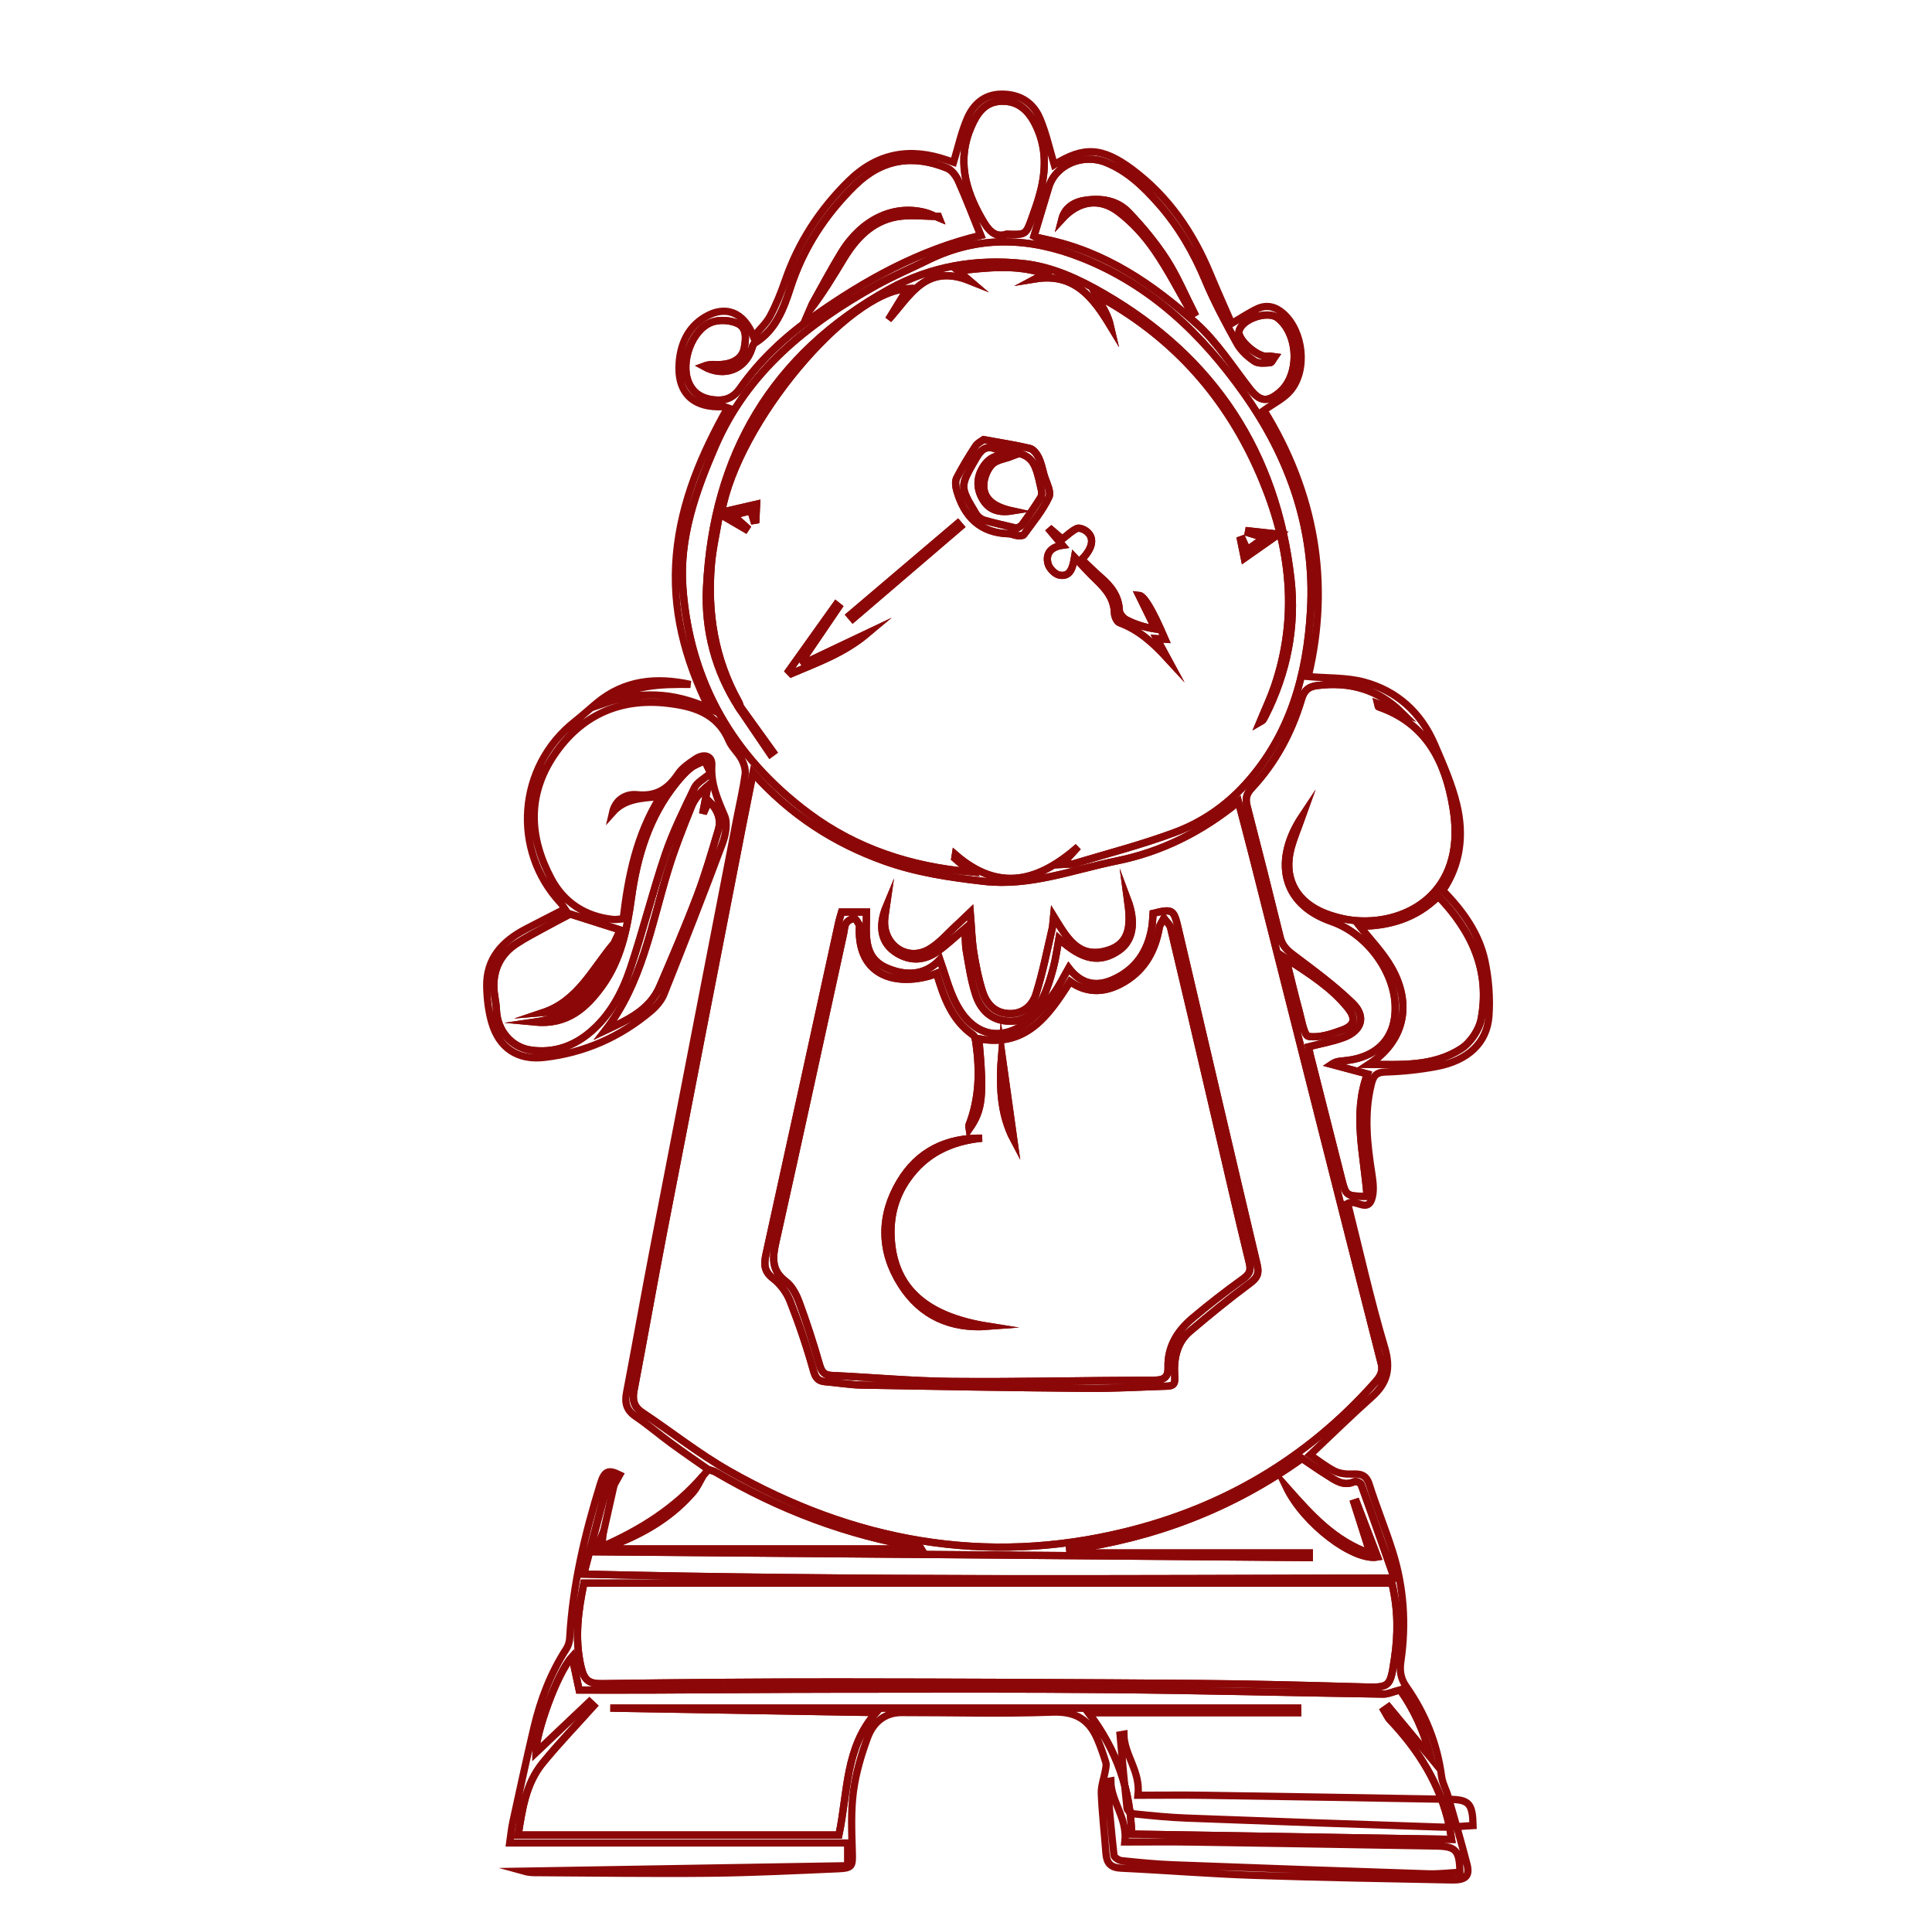 <svg xmlns="http://www.w3.org/2000/svg" xmlns:xlink="http://www.w3.org/1999/xlink" id="Laag_1" x="0px" y="0px" viewBox="0 0 800 796" style="enable-background:new 0 0 800 796;" xml:space="preserve"><style type="text/css">	.st0{display:none;}	.st1{display:inline;}	.st2{fill:none;stroke:#FFFFFF;stroke-miterlimit:10;}	.st3{fill:#FFFFFF;}	.st4{fill:none;stroke:#8C0808;stroke-width:3;stroke-miterlimit:10;}</style><g id="Roos" class="st0">	<g id="_x30_toV54.tif" class="st1">		<g>			<path class="st2" d="M372.75,339.71c22.41,4.79,45.42,16.87,65.53,6.43c22.06-11.45,43.15-12.03,64.86-7.02    c22.95,5.3,35.43-3.38,45.71-18.24c3.03-4.38,4.07-9.74,6.81-14.31c3.52-5.86,8.24-11.18,11.67-17.07    c3.14-5.37,9.32-13.05,7.17-16.52c-17.26-27.85-19.32-62.68-53.11-83.21c-10.52-6.39-15.08-20.56-25.89-25.95    c-13.73-6.85-30.97-8.65-46.88-11.98c-3.21-0.67-8.88,0.53-10.61,2.6c-8.44,10.1-19.48,8.33-31.2,6.87    c-9.83-1.22-19.87-1.43-29.83-1.68c-21.34-0.52-23.14,0.84-22.02,18.83c0.61,9.75-1.51,17.18-12.05,23.02    c-32.72,18.15-36.76,38.87-13.06,65.64c9.71,10.97,20.55,21.21,31.2,31.54c7.87,7.63,8.47,15.02,0.85,22.96    c-5.17,5.39-10.06,10.98-15.96,17.45c-4.62-4.74-7.41-9.12-11.68-11.71c-17.37-10.56-34.68-21.34-53.05-30.5    c-10.46-5.22-20.59-1.11-22.71,9.39c-3.74,18.54-9.52,37.67-7.52,55.99c4.73,43.36,36.73,71.87,78.04,93.96    c7.22,3.86,15.6,8.79,18.88,15c15.95,30.26,27.1,62.35,20.67,95.54c-5.18,26.72-16.72,52.53-25.43,78.74    c-1.66-0.04-3.32-0.07-4.98-0.11c4.8,2.96,9.6,5.91,15.83,9.75c5.88-9.68,12.75-18.02,16.23-27.3    c8.57-22.79,25.47-38.62,47.55-52.96c38.87-25.24,49.78-60.36,38.87-100.67c-5.25-19.42-14.16-23.53-34.21-13.81    c-15.2,7.37-28.72,17.32-42.95,26.11C343.45,431.27,338.93,367.52,372.75,339.71z"></path>			<path d="M372.75,339.71c-33.82,27.81-29.3,91.55,6.73,146.79c14.24-8.79,27.75-18.74,42.95-26.11    c20.05-9.73,28.96-5.62,34.21,13.81c10.91,40.31,0,75.43-38.87,100.67c-22.09,14.34-38.99,30.17-47.55,52.96    c-3.49,9.28-10.35,17.62-16.23,27.3c-6.23-3.84-11.03-6.79-15.83-9.75c1.66,0.04,3.32,0.07,4.98,0.11    c8.72-26.21,20.26-52.02,25.43-78.74c6.43-33.19-4.71-65.28-20.67-95.54c-3.28-6.21-11.66-11.14-18.88-15    c-41.3-22.1-73.3-50.6-78.04-93.96c-2-18.32,3.78-37.45,7.52-55.99c2.12-10.5,12.24-14.61,22.71-9.39    c18.37,9.16,35.68,19.94,53.05,30.5c4.26,2.59,7.06,6.97,11.68,11.71c5.9-6.47,10.79-12.06,15.96-17.45    c7.62-7.94,7.02-15.33-0.85-22.96c-10.65-10.33-21.49-20.57-31.2-31.54c-23.7-26.76-19.66-47.49,13.06-65.64    c10.53-5.84,12.65-13.27,12.05-23.02c-1.12-17.99,0.68-19.35,22.02-18.83c9.96,0.24,19.99,0.45,29.83,1.68    c11.72,1.46,22.75,3.22,31.2-6.87c1.73-2.07,7.4-3.27,10.61-2.6c15.91,3.33,33.15,5.13,46.88,11.98    c10.81,5.39,15.37,19.56,25.89,25.95c33.79,20.53,35.85,55.37,53.11,83.21c2.15,3.46-4.04,11.14-7.17,16.52    c-3.44,5.89-8.16,11.21-11.67,17.07c-2.74,4.56-3.78,9.93-6.81,14.31c-10.28,14.86-22.76,23.54-45.71,18.24    c-21.71-5.01-42.8-4.43-64.86,7.02C418.16,356.58,395.16,344.5,372.75,339.71z M326.79,380.99c2.25-0.4,4.5-0.8,6.75-1.2    c0.51-12.22,5.44-25.98,0.57-36.34c-8.95-19.03-28.73-30.57-51.56-37.75c-8.96-2.82-13.22-0.88-16.27,6.38    c-7.95,18.92-9.28,38.18-3.65,57.56c10.12,34.81,31.69,61.93,73.67,78.49c-3.44-18.83-4.9-34.85-19.87-47.93    c-17.37-15.18-26.48-34.39-29.05-56.49C300.52,356.13,313.65,368.56,326.79,380.99z M427.41,497.98    c1.82,1.08,3.64,2.17,5.45,3.25c-8.32,12.71-14.97,26.65-25.43,37.8c-10.43,11.11-15.44,22.41-14.83,36.21    c1.57,1.22,3.14,2.45,4.7,3.67c12.66-11.63,27.3-22.06,37.51-35.18c16.28-20.92,21.76-44.71,11.11-69.47    c-1.5-3.48-8.02-8.31-11.1-7.74c-31.95,5.82-54.1,34.26-38.8,61.04 M435.09,337.68c-10.12-43.7-36.06-72.04-79.6-88.02    c-2.53-0.93-5.01-2.11-7.19-3.54c-8.93-5.83-12.18-11.91-2.36-19.85c3.47-2.81,4.8-7.56,7.1-11.43    c-20.36,7.7-26.67,17.1-21.03,29.7c3.48,7.77,9.19,15.3,15.79,21.45c21.08,19.62,42.66,38.74,45.16,66.85    C408.11,334.58,421.13,336.07,435.09,337.68z M422.04,274.88c2.28-0.7,4.56-1.4,6.84-2.1c-2.67-7.88-3.56-16.7-8.37-23.46    c-10.96-15.41-24.56-29.43-35.57-44.81c-3.87-5.41-7.11-15.89-3.89-19.18c4.61-4.72,15.3-5.42,23.61-6.95    c4.36-0.81,9.18,0.25,13.79,0.46c0.04-1.54,0.08-3.09,0.12-4.63c-15.49-0.97-30.97-1.94-47.59-2.99    c-2.1,21.01-4.33,39.94-5.58,58.92c-0.23,3.54,2.34,8.47,5.55,10.72C387.64,252.56,404.95,263.61,422.04,274.88z M433.25,284.39    c1.65,7.05,3.53,12.08,3.89,17.18c0.97,13.82,8.83,19.48,25.13,19.92c15.92,0.43,31.73,3.58,47.61,5.38    c17.4,1.97,31.84-11.05,29.69-29.27c-11.22,3.46-21.81,6.73-35.58,10.98C485.82,297.55,464,284.58,433.25,284.39z M401.5,205.55    c13.79,17.85,26.45,34.24,39.17,50.71c21.15-13.96,15.49-40.87-5.3-75.67C424.39,188.69,413.6,196.64,401.5,205.55z     M536.85,224.49c-20.69,1.34-38.89,1.98-56.87,4.04c-4.93,0.57-11.03,4.57-13.36,8.44c-4.15,6.88-5.84,14.86-9.52,25.04    c28.78-4.64,54.47-8.79,81.11-13.08C537.72,240.15,537.31,232.75,536.85,224.49z M462.31,273.71    c28.78,21.75,59.51,21.94,91.4,9.56c4.07-1.58,9.55-7.44,8.7-9.83c-1.35-3.78-7.15-8.51-11.65-9    C520.81,261.15,491.42,263.7,462.31,273.71z M473.05,173.12c-5,4.34-14.57,8.9-14.5,13.36c0.15,9.87,4.32,19.98,8.87,29.27    c0.88,1.79,10.95,0.26,15.05,0.26C479.14,200.86,476.38,188.3,473.05,173.12z M490.65,183.76c-3.95,19.97,6.15,29.6,30.77,28.68    C516.9,197.83,506.13,189.35,490.65,183.76z"></path>			<path class="st2" d="M266.27,312.08c3.05-7.26,7.31-9.2,16.27-6.38c22.83,7.18,42.61,18.72,51.56,37.75    c4.87,10.35-0.06,24.11-0.57,36.34c-2.25,0.4-4.5,0.8-6.75,1.2c-13.14-12.43-26.28-24.86-39.41-37.29    c2.56,22.1,11.68,41.31,29.05,56.49c14.96,13.08,16.43,29.1,19.87,47.93"></path>			<path class="st2" d="M435.09,337.68c-13.96-1.61-26.98-3.1-42.14-4.84c-2.5-28.11-24.08-47.23-45.16-66.85    c-6.6-6.14-12.31-13.68-15.79-21.45c-5.64-12.6,0.67-22,21.03-29.7c-2.3,3.87-3.63,8.62-7.1,11.43    c-9.81,7.95-6.56,14.02,2.36,19.85c2.18,1.43,4.66,2.61,7.19,3.54"></path>			<path class="st2" d="M433.25,284.39c30.76,0.19,52.57,13.15,70.74,24.2c13.77-4.25,24.36-7.52,35.58-10.98    c2.15,18.22-12.29,31.24-29.69,29.27c-15.88-1.8-31.69-4.95-47.61-5.38"></path>			<path class="st2" d="M536.85,224.49c0.46,8.26,0.87,15.66,1.36,24.44c-26.64,4.3-52.33,8.44-81.11,13.08    c3.68-10.17,5.37-18.15,9.52-25.04c2.33-3.87,8.43-7.88,13.36-8.44"></path>			<path class="st2" d="M462.31,273.71c29.11-10.01,58.5-12.57,88.46-9.26c4.49,0.49,10.3,5.22,11.65,9    c0.85,2.38-4.63,8.25-8.7,9.83"></path>			<path class="st2" d="M482.46,216c-4.1,0-14.17,1.53-15.05-0.26c-4.55-9.29-8.72-19.4-8.87-29.27c-0.07-4.45,9.5-9.01,14.5-13.36"></path>			<path class="st2" d="M490.65,183.76c15.48,5.59,26.25,14.07,30.77,28.68"></path>		</g>	</g></g><g id="Klok" class="st0">	<g id="aJsYBv.tif" class="st1">		<g id="elIIzm.tif">			<g>				<path class="st3" d="M553.75,667.59c-0.45-1.12-0.93-2.39-1.35-3.73c-3.07,2.66-6.05,5.44-8.98,8.28h3.17     c2.54-1.16,5.09-2.28,7.68-3.35C554.1,668.4,553.92,668,553.75,667.59z"></path>				<path d="M579.88,351.91c11.77-2.29,19.1-9.15,22.6-19.87c4.01-12.27,1.47-23.83-4.99-34.55c-6.44-10.69-15.93-12.84-26.52-6.19     c-3.31,2.08-6.28,4.7-10.13,7.62c-4.83-11.29-9.51-21.76-13.8-32.39c-10.12-25.11-24.62-47.15-45.76-63.83     c-7.53-5.94-16.83-10.34-26-13.15c-9.82-3.01-19.13,1.21-25.54,7.4c-3.68-10.86-5.82-22.46-11.27-32.12     c-10.35-18.33-33.69-17.41-43.17,1.42c-4.48,8.88-6.38,19.1-9.56,29.07c-0.2-0.06-1.86-0.51-3.47-1.1     c-23.59-8.57-44.4-4.68-62.53,13.54c-17.88,17.97-31.21,38.69-39.5,62.85c-2.64,7.7-5.61,15.38-9.34,22.58     c-2.46,4.75-6.55,8.62-10.44,13.56c-5.59-14.77-15.23-19.31-27.42-14.25c-13.44,5.59-22.22,24.21-19.18,40.67     c2.34,12.61,11.48,18.47,28.82,18.49c0.21,0,0.42,0.25,1.13,0.69c-16.14,29.1-28.93,59.43-31.99,93.29     c-2.51,27.81,2.34,54.02,12.52,79.91c1.32,2.08,2.61,4.18,3.82,6.32c3.37,5.96,6.65,12.67,8.38,19.6     c2.58,2.36,4.64,5.93,6.59,9.6c7.42,9.27,14.48,18.82,21.12,28.62c20.13,22.04,43.97,38.95,71.89,48.59     c35.12,12.13,70.7,24.23,108.53,11.08c1.15-0.4,2.51-0.15,3.76-0.31c38.52-4.78,74.88-15.74,107.11-38.55     c1.09-0.77,2.17-1.57,3.28-2.4c1.39-1.1,2.8-2.17,4.24-3.2c0.65-0.49,1.3-0.98,2-1.51c0.01,0.04,0.02,0.07,0.03,0.11     c1.54-1.03,3.1-1.98,4.68-2.84c0.3-1.99,1.26-3.8,3.05-5.75c15.2-16.59,25.5-36.14,31.83-57.76c0.63-2.14,1.47-3.79,2.55-5.04     c0.94-3.07,1.81-6.16,2.62-9.27c-0.34-0.05-0.68-0.09-1.02-0.14C622.99,463.08,612.56,406.01,579.88,351.91z M482.25,196.47     c11.8,6.8,22.64,16.06,32.25,25.89c13.22,13.51,21.87,30.36,29.22,47.97c5.77,13.82,12.68,27.19,19.79,40.37     c2.45,4.53,6.59,8.47,10.75,11.6c4.57,3.44,9.74,3.55,14.21-2.17c-1.26-0.87-2.15-1.98-3.14-2.08c-3.17-0.31-7.39,1.02-9.37-0.6     c-4.21-3.43-7.28-8.32-10.77-12.65c-0.25-0.31-0.27-1.25-0.04-1.43c4.46-3.56,8.56-8.16,13.64-10.16     c3.1-1.22,8.75,0.38,11.48,2.79c10.74,9.46,12.56,29.95,4.09,41.61c-2.15,2.96-5.39,5.3-8.52,7.28     c-5.21,3.31-8.96,2.48-13.01-3.28c-8.17-11.63-17.56-22.37-26.43-33.5c-2.96-3.71-5.84-7.47-8.76-11.21     c-0.49,0-0.99-0.01-1.48-0.01c-21.93-20.37-45.89-37.46-74.4-47.04c-8.32-2.79-16.86-4.92-25.34-7.36     c3.38-11.13,6.17-22.49,10.28-33.34C451.88,195.51,468.75,188.7,482.25,196.47z M396.99,172.96     c3.67-8.46,8.47-15.94,18.92-16.26c10.76-0.33,17.08,6.07,21.49,15.17c6.69,13.8,6.55,28.1,2.85,42.57     c-1.51,5.91-3.92,11.58-5.43,17.49c-2.01,7.85-5.73,12.4-14.62,8.98c-9.09,3.31-12.92-3.07-16.69-9.74     C393.08,212.7,388.03,193.6,396.99,172.96z M219.89,336.64c-5.99-12.82,1.72-34,14.48-39.58c5.65-2.47,12.27-3.58,16.1,1.51     c2.94,3.9,4.08,10.28,3.73,15.4c-0.5,7.26-8.84,11.28-18.52,10.47c-2.31-0.19-4.65-0.03-6.97,0.72c10.68,8,26.19,2.8,30.21-9.13     c0.68-2.02,1.43-4.62,2.98-5.63c10.67-6.96,16.03-17.75,19.64-29.23c6.76-21.49,16.3-41.32,30.88-58.38     c5.26-6.16,11.14-11.86,17.23-17.19c16.85-14.75,35.52-13.23,54.6-5.37c1.63,0.67,3.34,2.39,3.98,4.04     c4.87,12.46,9.48,25.01,14.73,39.03h-14.99c-1.14,1.34-2.02,3.43-3.44,3.92c-31.7,10.96-60.47,27.45-87.51,47.29     c-0.59,0.43-1.3,0.68-3.49-0.05c11.51-17.32,21.71-35.76,34.9-51.65c13.24-15.96,35.75-18.31,51.47-7.7     c0.55,0.37,1.43,0.23,2.16,0.33c-9.73-9.97-26.96-13.13-41.31-5.4c-8.39,4.52-15.46,11.91-22.39,18.77     c-3.49,3.45-5.58,8.48-7.9,13.01c-11.57,22.51-24.14,44.1-44.26,60.27c-5.79,4.66-10.13,11.36-14.58,17.54     C243.7,350.63,225.7,349.07,219.89,336.64z M568.6,592.47c-20.41,22.25-47.07,33.89-75.07,42.45     c-12.42,3.8-25.28,6.14-37.93,9.14c-0.05-0.64-0.1-1.28-0.15-1.93c3.71-4.71,6.44-10.36,9.83-15.38     c-9.15,12.09-21.22,19.74-35.65,24.17c-17.81,5.46-30.01-6.49-43.78-13.74l-1.43,1.35c1.79,1.31,3.55,2.65,5.36,3.92     c2,1.4,4.03,2.74,5.53,5.93c-7.97-1.31-15.98-2.38-23.89-3.98C292,628.36,231.24,565.16,217.64,484.12     c-6.4-38.14,3.76-73.24,18.78-107.9c20.67-47.68,57.9-77.73,100.92-102.12c10.32-5.85,21.28-10.5,31.85-15.9     c33.02-16.9,66.13-14.61,99.4-0.83c39.32,16.28,69.28,44.34,94.35,78.17c31.74,42.83,49.84,90.63,47.01,144.99     C607.79,522.1,597.42,561.04,568.6,592.47z"></path>				<path class="st3" d="M536.17,296.9c-21.93-20.37-45.89-37.46-74.4-47.04c-8.32-2.79-16.86-4.92-25.34-7.36     c3.38-11.13,6.17-22.49,10.28-33.34c5.17-13.66,22.05-20.47,35.55-12.69c11.8,6.8,22.64,16.06,32.25,25.89     c13.22,13.51,21.87,30.36,29.22,47.97c5.77,13.82,12.68,27.19,19.79,40.37c2.45,4.53,6.59,8.47,10.75,11.6     c4.57,3.44,9.74,3.55,14.2-2.17c-1.26-0.87-2.15-1.98-3.14-2.08c-3.17-0.31-7.39,1.02-9.37-0.6     c-4.21-3.43-7.28-8.32-10.77-12.65c-0.25-0.31-0.27-1.25-0.04-1.43c4.46-3.56,8.56-8.16,13.64-10.16     c3.1-1.22,8.75,0.38,11.48,2.79c10.74,9.46,12.56,29.95,4.09,41.61c-2.15,2.96-5.39,5.3-8.52,7.28     c-5.21,3.31-8.96,2.48-13.01-3.28c-8.17-11.63-17.56-22.37-26.43-33.5c-2.96-3.71-5.84-7.47-8.76-11.21     c-6.69-14.51-12.45-29.58-20.39-43.35c-5.62-9.75-13.64-18.31-21.61-26.35c-7.59-7.66-17.65-9.42-28.17-7.35     c-9.78,1.93-16.4,9.8-16.64,19.64c5.84-14.7,14.74-20.5,28.61-16.47c6.69,1.94,13.53,6.04,18.48,11.03     C515.54,251.8,526.52,273.99,536.17,296.9z"></path>				<path class="st3" d="M382.05,235.45c-9.73-9.97-26.96-13.13-41.31-5.4c-8.39,4.52-15.46,11.91-22.39,18.77     c-3.49,3.45-5.58,8.48-7.9,13.01c-11.57,22.51-24.14,44.1-44.26,60.27c-5.79,4.66-10.13,11.36-14.58,17.54     c-7.91,10.98-25.91,9.42-31.72-3c-5.99-12.82,1.72-34,14.48-39.58c5.65-2.47,12.27-3.58,16.1,1.51     c2.94,3.9,4.08,10.28,3.73,15.4c-0.5,7.26-8.84,11.28-18.52,10.47c-2.31-0.19-4.65-0.03-6.97,0.72c10.68,8,26.19,2.8,30.21-9.13     c0.68-2.02,1.43-4.62,2.98-5.63c10.67-6.96,16.03-17.75,19.64-29.23c6.76-21.49,16.3-41.32,30.88-58.38     c5.26-6.16,11.14-11.86,17.23-17.19c16.85-14.75,35.52-13.23,54.6-5.37c1.63,0.67,3.34,2.39,3.98,4.04     c4.87,12.46,9.48,25.01,14.73,39.03c-4.39,0-9.69,0-14.99,0C385.99,240.7,384.02,238.08,382.05,235.45z"></path>				<path class="st3" d="M420.2,240.91c-9.09,3.31-12.92-3.07-16.69-9.74c-10.42-18.47-15.47-37.56-6.51-58.2     c3.67-8.46,8.47-15.94,18.92-16.26c10.76-0.33,17.08,6.07,21.49,15.17c6.69,13.8,6.55,28.1,2.85,42.57     c-1.51,5.91-3.92,11.58-5.43,17.49C432.81,239.78,429.09,244.33,420.2,240.91z"></path>				<path class="st3" d="M382.05,235.45c1.97,2.62,3.95,5.25,5.92,7.87c-1.14,1.34-2.02,3.43-3.44,3.92     c-31.7,10.96-60.47,27.45-87.51,47.29c-0.59,0.43-1.3,0.68-3.49-0.05c11.51-17.32,21.71-35.76,34.9-51.65     c13.24-15.96,35.75-18.31,51.47-7.7C380.43,235.5,381.32,235.36,382.05,235.45z"></path>				<path d="M536.17,296.9c-9.65-22.9-20.62-45.1-38.24-62.85c-4.95-4.99-11.79-9.08-18.48-11.03     c-13.87-4.03-22.78,1.76-28.61,16.47c0.24-9.84,6.86-17.71,16.64-19.64c10.52-2.07,20.58-0.31,28.17,7.35     c7.97,8.04,15.99,16.6,21.61,26.35c7.94,13.77,13.7,28.84,20.39,43.35C537.16,296.9,536.66,296.9,536.17,296.9z"></path>				<path d="M445.71,428.12c2.98,2.71,5.97,5.42,7.72,7.01c4.5-2.39,8.1-5.21,12.09-6.01c1.77-0.35,6.07,3.29,6.18,5.28     c0.24,4.52-1.41,9.15-2.29,13.73c-1.01,0.19-2.02,0.37-3.04,0.56c5.54,5.41,11.36,10.55,16.49,16.34     c2.68,3.03,5.39,7.04,5.84,10.88c0.89,7.57,3.79,12.12,11.32,13.83c3.81,0.87,7.35,2.93,11.33,4.59     c-1.27-11.98-7.81-21.79-14.86-22.92c7.34-1.13,7.37-1.15,10.91,5.55c3.57,6.75,7.08,13.54,10.59,20.33     c0.33,0.64,0.47,1.39,0.93,2.77c-2.11-0.33-3.82-0.61-5.2-0.82c2.21,4.43,4.38,8.78,6.54,13.12     c-8.57-9.95-17.63-18.34-29.8-22.97c-1.45-0.55-3.14-2.88-3.17-4.42c-0.22-11.98-7.68-19.42-15.46-26.83     c-3.09-2.95-5.76-6.34-9.3-10.29c-2.1,6.5-3.8,12.95-10.99,10.93c-2.79-0.78-5.98-4.81-6.61-7.87     c-1.33-6.38,2.31-10.47,9.45-11.25c-3.64-4.07-6.62-7.41-9.61-10.75C445.08,428.63,445.4,428.37,445.71,428.12z"></path>				<path d="M426.99,433.92c-9.25-2.25-17.9-4.02-26.29-6.63c-2.27-0.71-3.91-3.88-5.55-6.13c-0.85-1.16-1.01-2.82-1.59-4.21     c-2.43-5.81-8.02-12.5-6.7-17.21c2.53-9.03,8.8-17.04,13.95-25.19c0.84-1.33,4.02-1.89,5.96-1.61     c8.95,1.29,17.91,2.71,26.7,4.78c2.25,0.53,4.48,3.27,5.71,5.56c1.54,2.84,2.1,6.25,2.98,9.45c1.47,5.34,5.43,11.82,3.75,15.84     c-3.63,8.71-10.1,16.23-15.61,24.09C429.65,433.59,427.75,433.65,426.99,433.92z M406.95,377.45c-0.92,0.6-3.09,1.3-4.16,2.81     c-8.15,11.55-15.79,23.37-3.91,37.02c2.43,2.8,5.45,6.01,8.76,6.93c20.05,5.54,20.1,5.34,31.42-12.59     c0.27-0.43,0.54-0.86,0.79-1.3c2.15-3.8-3.55-26.04-7.21-28.01c-0.65-0.35-1.42-0.5-2.16-0.64     C423.09,380.32,415.68,379.01,406.95,377.45z"></path>				<path class="st3" d="M319.68,478.35c1,1.26,1.99,2.52,2.99,3.78c-0.48,1.06-0.96,2.13-1.6,3.55c1.77,0,3.15,0,4.52,0     c1.05,1.12,2.1,2.23,3.15,3.35c-0.76,2.96-0.62,7.6-2.44,8.62c-11.07,6.2-22.6,11.58-33.97,17.24c-0.43-0.64-0.87-1.28-1.3-1.92     c6.68-9.9,13.13-19.97,20.2-29.57C313.04,480.95,316.81,479.99,319.68,478.35z"></path>				<path d="M319.68,478.35c-2.87,1.64-6.64,2.6-8.45,5.05c-7.07,9.6-13.52,19.67-20.2,29.57c0.43,0.64,0.87,1.28,1.3,1.92     c11.37-5.65,22.89-11.03,33.97-17.24c1.82-1.02,1.67-5.65,2.44-8.62c3.27,4.17,3.11,8.37-1.48,10.91     c-14.23,7.84-28.7,15.24-43.07,22.81c-0.78-0.92-1.56-1.83-2.34-2.75c9.78-13.35,19.4-26.85,29.55-39.9     C312.75,478.37,316.86,478.88,319.68,478.35z"></path>				<path d="M325.6,485.68c-1.38,0-2.76,0-4.52,0c0.64-1.42,1.12-2.49,1.6-3.55c13.59-11.72,27.1-23.53,40.78-35.14     c8.83-7.49,17.9-14.69,28.02-20.67c-10.81,9.68-21.54,19.46-32.47,29.01c-9.75,8.51-19.77,16.71-29.56,25.17     C327.86,481.86,326.87,483.93,325.6,485.68z"></path>				<path class="st3" d="M406.95,377.45c8.73,1.56,16.13,2.87,23.54,4.21c0.74,0.13,1.51,0.29,2.16,0.64     c3.66,1.97,9.36,24.21,7.21,28.01c-0.25,0.44-0.52,0.87-0.79,1.3c-11.32,17.94-11.38,18.14-31.42,12.59     c-3.31-0.92-6.33-4.13-8.76-6.93c-11.88-13.65-4.24-25.47,3.91-37.02C403.86,378.75,406.03,378.05,406.95,377.45z M424.2,384.15     c-9.09-2.98-14.55-1.52-18.9,4.08c-4.6,5.92-5.35,14.96-1.53,21.65c3.93,6.88,9.76,9.73,18.1,7.9     c-12.72-3.55-18.44-10.35-17.07-19.77C406.14,388.9,411.83,384.45,424.2,384.15z"></path>				<path d="M424.2,384.15c-12.37,0.3-18.06,4.75-19.4,13.86c-1.38,9.42,4.35,16.22,17.07,19.77c-8.35,1.84-14.17-1.01-18.1-7.9     c-3.82-6.7-3.07-15.73,1.53-21.65C409.65,382.63,415.11,381.17,424.2,384.15z"></path>			</g>		</g>	</g></g><g id="Fent67.tif">	<g>		<path class="st4" d="M293.32,608.43c-5.13-3.61-10.31-7.15-15.37-10.85c-4.96-3.64-9.65-7.66-14.73-11.11   c-3.73-2.53-4.61-5.52-3.8-9.76c3.93-20.57,7.57-41.19,11.54-61.75c11.36-58.9,22.83-117.79,34.26-176.68   c1.14-5.87,2.52-11.71,3.33-17.63c0.27-2-0.46-4.41-1.44-6.26c-1.47-2.76-4.11-4.97-5.31-7.81   c-4.84-11.48-15.14-14.24-25.64-15.43c-19.65-2.23-35.71,5.1-46.78,21.56c-11.12,16.53-10.27,33.95-1.15,51.04   c5.34,10.01,14.13,15.67,25.53,16.91c1.27,0.14,2.58-0.14,4.29-0.26c2.07-17.54,5.43-34.59,15.35-50.62   c-7.82,0.69-14.65,0.83-19.77,6.59c1.24-5.47,5.71-7.82,10.14-7.35c7.97,0.83,12.85-2.38,17.02-8.59   c1.69-2.52,4.51-4.42,7.11-6.17c3.6-2.43,7.08-1.41,6.85,2.52c-0.45,7.8,2.36,14.16,5.3,20.98c1.37,3.18,0.38,8.06-0.96,11.64   c-7.78,20.83-15.9,41.54-24.15,62.2c-1.06,2.66-3.22,5.15-5.45,7.03c-12.77,10.76-27.55,17.26-44.12,19.16   c-11.11,1.28-18.79-3.96-21.81-14.63c-1.34-4.73-1.92-9.81-2.02-14.74c-0.23-11.56,6.5-18.72,16.11-23.75   c5.28-2.76,10.59-5.44,16.24-8.34c-0.76-1.11-1.12-1.82-1.64-2.38c-20.52-21.96-17.89-56.51,5.7-75.15   c3.12-2.46,6.05-5.15,9.11-7.7c11.55-9.6,24.77-10.81,38.85-7.73c-12.45-0.19-24.77,0.24-35.65,7.76   c14.31-4.96,28.39-4.72,43.35,2.16c-10.21-20.69-15.54-41.36-13.53-63.6c1.99-22.01,10.43-41.71,21.19-60.83   c-0.74-0.24-1.17-0.52-1.58-0.5c-12.82,0.75-19.53-5.84-18.43-18.56c0.65-7.6,3.67-14.22,10.43-18.39   c8.47-5.23,16.39-2.39,20.33,8.02c2.57-3.14,5.27-5.57,6.88-8.58c2.48-4.67,4.49-9.63,6.21-14.64   c5.47-15.88,14.35-29.47,26.3-41.23c11.85-11.67,25.48-14.03,40.84-8.67c1.08,0.38,2.18,0.74,2.6,0.88   c1.85-6.11,3.17-12.26,5.59-17.94c2.51-5.9,6.93-10.15,14.03-10.27c7.43-0.13,13.16,3.19,16.02,9.79   c2.7,6.25,4.13,13.06,6.05,19.42c12-7.54,19.77-7.39,32.33,1.99c14.9,11.13,25.06,25.95,32.15,43.02c2.91,7,6.02,13.91,8.98,20.73   c4.02-2.34,7.28-4.59,10.83-6.2c3.83-1.73,7.5-0.7,10.61,2.1c8.31,7.49,10.04,23.43,2.87,31.96c-2.72,3.24-6.94,5.23-10.9,8.1   c20.88,33.93,27.73,71.14,18.29,110.22c8.08,0.71,15.88,0.33,23.07,2.25c13.71,3.65,23.6,12.67,29.23,25.77   c3.52,8.17,7.18,16.45,9.24,25.05c2.94,12.29,1.66,24.47-5.78,35.5c8.31,8.49,15.06,17.87,17.46,29.34   c1.54,7.37,2.15,15.19,1.61,22.69c-0.79,11.07-8.74,18.39-21.59,20.83c-6.99,1.33-14.16,2.08-21.27,2.29   c-3.94,0.12-5.01,1.75-5.83,5.03c-3.1,12.43-1.72,24.74,0.22,37.13c0.55,3.54,1.04,7.61-0.16,10.78c-1.9,5.01-6.45-0.31-9.86,1.44   c5.01,19.85,9.45,39.94,15.32,59.62c2.6,8.73,1.21,14.71-5.31,20.53c-8.66,7.73-16.95,15.87-25.59,24.01   c3.19,2.15,6.47,4.77,10.13,6.65c2.11,1.08,4.87,1.37,7.3,1.27c3.5-0.15,5.82,0.26,7.08,4.24c2.95,9.34,6.7,18.42,9.65,27.76   c4.68,14.81,5.7,30,3.47,45.36c-0.58,3.95-0.23,7.17,2.22,10.66c7.84,11.17,12.82,23.58,14.63,37.22c0.36,2.74,1.84,5.3,2.62,8.01   c2.69,9.4,5.44,18.78,7.88,28.25c1.27,4.92-0.45,6.66-6.32,6.54c-27.41-0.55-54.83-0.99-82.24-1.92   c-18.26-0.62-36.49-2.11-54.75-2.96c-4.28-0.2-5.87-2.12-6.17-6.03c-0.62-8.29-1.6-16.56-1.93-24.86   c-0.13-3.15,1.13-6.36,1.68-9.55c0.19-1.1,0.49-2.35,0.18-3.35c-1.03-3.31-2.16-6.61-3.54-9.78c-3.53-8.16-9.24-11.39-18.67-11.03   c-20.76,0.79-41.58,0.15-62.37,0.18c-7.05,0.01-11.75,4.19-13.99,10.2c-2.7,7.26-4.94,14.87-5.95,22.52   c-1.06,8.12-0.71,16.46-0.46,24.69c0.19,6.3,0.17,7-6.03,7.27c-17.77,0.76-35.54,1.65-53.31,1.83   c-24.09,0.24-48.19-0.12-72.29-0.24c-1.47-0.01-2.94-0.2-4.38-0.6c44.57-0.75,89.14-1.49,134.09-2.25c0-3.55,0-6.46,0-9.42   c-46.39,0-92.86,0-139.93,0c0.41-2.83,0.68-5.89,1.33-8.87c2.83-12.98,5.65-25.95,8.69-38.88c2.72-11.55,6.9-22.54,13.4-32.57   c0.85-1.3,1.35-3.03,1.43-4.6c1.23-21.9,6.28-43.03,12.73-63.87c1.66-5.36,3.31-5.89,7.97-3.61c-0.81,1.45-1.62,2.91-2.44,4.37   c-0.16-0.82-0.32-1.64-0.48-2.46c-0.57-0.08-1.14-0.16-1.71-0.24c-3.35,12.81-6.7,25.62-10.31,39.43   c112.12,2.65,223.16,1.87,335.63,1.61c-4.77-13.55-9.17-26.18-13.73-38.74c-0.24-0.67-2.13-1.46-2.78-1.16   c-4.61,2.1-7.95-0.61-11.4-2.75c-3.48-2.16-6.83-4.54-10.29-6.85c-29.03,20.77-61.16,32.94-96.19,37.79   c0.05,0.45,0.09,0.9,0.14,1.35c33.02,0,66.04,0,99.05,0c0,0.63-0.01,1.27-0.01,1.9c-98.18-0.8-196.36-1.59-295.59-2.4   c1.4-3.46,2.37-5.83,3.33-8.2c-0.19,1.78-0.38,3.56-0.66,6.12c16.34-7.15,30.51-16.19,41.86-29.33c-1.34,2.25-2.39,4.75-4.07,6.7   c-8.09,9.38-18.29,15.79-29.62,20.55c-1.48,0.62-2.93,1.3-4.4,1.96c0.13,0.34,0.26,0.69,0.4,1.03c42.64,0,85.29,0,128.06,0   c-0.21-0.34-0.28-0.59-0.39-0.61c-30.16-5.01-58.24-15.65-84.55-31.12C295.57,609,294.4,608.8,293.32,608.43z M254.38,392.65   c-0.03-0.72-0.06-1.43-0.09-2.15c0.98-2.09,1.96-4.17,2.56-5.47c-7.35-2.33-14.04-4.46-20.77-6.6c-3.16,1.67-6.69,3.49-10.17,5.4   c-4.07,2.24-8.23,4.35-12.1,6.91c-6.46,4.26-9.59,10.48-9.31,18.23c0.11,3.07,0.95,6.11,1.06,9.17c0.3,8.38,6.08,15.5,14.39,16.64   c8.81,1.21,16.84-1.29,23.72-6.86c8.7-7.03,13.88-16.65,17.34-26.93c5.23-15.57,9.17-31.58,14.44-47.14   c3.23-9.52,7.75-18.64,12.13-27.72c1.05-2.19,3.82-3.55,6.69-6.06c-0.44-0.91-1.47-3.03-2.49-5.16c-1.99,1.02-4.22,1.76-5.93,3.14   c-2.17,1.76-4.07,3.93-5.84,6.12c-11.26,13.91-16.2,30.35-18.57,47.71c-1.77,12.94-4.4,25.68-12.19,36.43   c-6.43,8.87-14.26,16.14-27.77,14.85C240.41,420.44,249.53,408.77,254.38,392.65z M439.75,357.88c2.26-0.14,3.78,0.04,5.13-0.36   c13.95-4.19,28.11-7.85,41.73-12.93c11.08-4.13,20.94-10.88,29.02-19.77c18.62-20.47,25.55-45.47,27.05-72.28   c1.85-33.22-8.6-62.93-27.6-89.73c-17.4-24.54-38.56-44.76-67.15-56.08c-21.43-8.48-42.59-9.45-63.67,0.95   c-7.14,3.53-14.52,6.63-21.46,10.51c-28.52,15.92-53.23,35.52-66.73,66.76c-8.08,18.7-14.8,37.61-13.33,58.18   c2.8,39.14,20.85,70.28,52.09,93.58c19.83,14.79,42.67,22.16,67.3,24.28c-1.01-1.14-2.23-1.89-3.37-2.75   c-1.18-0.9-2.27-1.91-3.4-2.87c0.08-0.51,0.17-1.02,0.25-1.53c18.41,16,34.84,10.73,50.81-3.23   C444.37,352.84,442.32,355.08,439.75,357.88z M311.82,320.06c-1.63,8.19-3.08,15.29-4.47,22.41   c-10.9,55.95-21.83,111.9-32.64,167.86c-4.19,21.7-8.03,43.47-12.16,65.19c-0.76,3.99-0.18,6.9,3.43,9.31   c12.03,8.01,23.42,17.1,35.95,24.21c51.31,29.12,105.82,39.38,163.82,25.21c40.65-9.93,75.34-30.19,103.31-61.57   c2.09-2.35,3.84-4.38,2.85-8.25c-17.83-69.87-35.46-139.79-53.16-209.7c-1.89-7.46-3.88-14.89-5.94-22.78   c-15.27,12.54-32.08,20.8-50.44,24.5c-18.12,3.65-35.76,10.63-54.96,8.44c-14.1-1.61-28.01-3.67-41.38-8.48   C345.35,348.96,327.33,337.4,311.82,320.06z M244.06,704.63c0.58,0.55,1.15,1.09,1.73,1.64c-7.04,7.84-14.37,15.45-21.04,23.6   c-7.2,8.8-8.56,19.75-10.21,29.86c44.79,0,89.08,0,132.83,0c3.76-18.03,2.56-36.19,15.37-50.7c-37.76-0.63-75.03-1.26-110.02-1.84   c93.37,0,189,0,284.62,0c0.01,0.62,0.01,1.24,0.02,1.87c-28.54,0-57.07,0-86.69,0c11.83,15.58,17.39,31.97,17.94,50.28   c44.4,0.74,88.22,1.46,132.43,2.19c-0.38-2.36-0.57-4-0.92-5.61c-3.74-17.09-12.64-31.28-24.53-43.82   c-1.06-1.12-1.68-2.67-2.51-4.02c0.65-0.46,1.3-0.91,1.96-1.37c5.63,6.8,11.27,13.59,17.33,20.9   c-2.65-10.89-7.11-20.24-12.64-27.94c-3,0.77-4.97,1.75-6.93,1.72c-37.24-0.57-74.47-1.52-111.71-1.86   c-38.6-0.36-77.2-0.21-115.8-0.18c-24.78,0.02-49.57,0.25-74.35,0.35c-10.43,0.04-20.86,0.01-31.12,0.01   c-1.03-4.82-1.95-9.12-2.95-13.76c-6.32,6.88-15.13,31.84-15.01,39.72C228.59,719.29,236.33,711.96,244.06,704.63z M241.79,655.45   c-2.29,11.13-4.02,22.7-1.16,34.81c1.34,5.65,3.42,6.89,8.79,6.81c32.58-0.45,65.17-0.72,97.75-0.7   c49.71,0.04,99.43,0.26,149.14,0.63c22.27,0.17,44.53,0.77,66.79,1.39c12.39,0.35,12.48,0.56,14.29-11.48   c1.53-10.21,1.59-20.41-1.04-31.46C464.83,655.45,353.51,655.45,241.79,655.45z M580.35,295c-9.77-9.61-21.51-12.87-34.89-11.17   c-3.56,0.45-5.4,1.91-6.47,5.51c-4.13,13.87-10.84,26.43-20.77,37.05c-2.28,2.43-2.56,4.54-1.78,7.57   c4.66,18,9.22,36.04,13.65,54.1c0.81,3.32,2.7,5.23,5.35,7.24c8.45,6.38,17.09,12.66,24.65,20.03c5.71,5.56,3.78,11.44-3.74,14.23   c-4.6,1.71-9.53,2.55-14.49,3.83c0.22,1.12,0.39,2.26,0.67,3.37c4.31,17.06,8.64,34.13,12.97,51.19   c1.84,7.25,1.94,7.31,10.58,7.37c-1.24-17.06-6.09-34.13,0.15-50.67c-5.57-1.49-10.23-2.74-14.89-3.98   c1.88-1.29,3.52-1.32,5.15-1.47c14.28-1.32,22.02-9.91,21.19-23.69c-0.83-13.82-11.74-28.93-26.4-34.03   c-20.84-7.24-24.13-25.53-11.98-43.7c-1.86,5.2-3.53,9.1-4.64,13.16c-3.18,11.66,1.27,21.26,12.13,26.38   c2.53,1.19,5.27,2.06,7.99,2.74c18.94,4.74,45.54-3.72,47.63-31.91c0.34-4.59-0.02-9.33-0.78-13.89   c-3.18-19.06-11.03-34.79-30.82-41.61c-0.12-0.04-0.12-0.42-0.34-1.32C574.02,292.65,577.19,293.82,580.35,295z M406.11,97.46   c-3.12-7.69-5.93-15.1-9.16-22.32c-0.95-2.14-2.69-4.66-4.7-5.48c-14.26-5.84-27.12-3.89-38.43,7.25   c-12.19,12.01-21.22,25.84-26.52,42.17c-2.88,8.88-6.15,17.64-14.75,22.94c-0.68,0.42-0.99,1.58-1.28,2.46   c-2.86,8.57-11.49,11.92-19.97,7.18c1.45-0.55,2.96-0.82,4.44-0.73c6.69,0.41,11.47-1.97,12.41-6.7c0.75-3.8,1.23-8.46-2.73-10.29   c-3.06-1.42-7.57-1.7-10.71-0.53c-8.23,3.06-12.99,16.37-9.66,24.73c1.89,4.73,5.66,6.85,10.38,7.4   c4.49,0.53,8.06-0.53,11.04-4.77c8.25-11.72,18.66-21.37,30.36-29.66C358.24,115.94,380.9,103.44,406.11,97.46z M428.15,97.77   c0.28,0.15,0.55,0.37,0.86,0.44c1.29,0.31,2.59,0.6,3.89,0.87c24.54,5.03,44.53,18.62,62.57,34.93   c8.49,7.68,14.87,17.75,21.99,26.9c4.24,5.46,7.41,5.93,12.73,1.18c8.08-7.21,7.46-23.82-1.13-30.46   c-4.18-3.23-14.93,0.45-16,5.48c-0.76,3.56,8.1,11.18,11.93,10.36c0.89-0.19,1.9,0.17,2.86,0.28c-0.61,0.85-1.18,2.37-1.85,2.41   c-2.19,0.15-4.92,0.5-6.52-0.58c-2.81-1.9-5.61-4.43-7.24-7.36c-4.73-8.54-9.38-17.19-13.13-26.18   c-4.85-11.63-11.04-22.31-19.37-31.72c-6.19-7.01-12.9-13.49-21.77-17.06c-9.72-3.92-20.89,0.98-23.7,10.21   C432.23,84.13,430.25,90.79,428.15,97.77z M566.85,440.66c13.1,0.11,26.63,1.04,38.25-6.54c3.86-2.52,7.39-7.79,8.23-12.34   c3.71-19.89-3.89-36.25-17.77-50.71c-9.35,9.36-20.77,12.37-32.51,12.41c4.4,5.65,9.58,10.9,13.1,17.09   C585.06,416.21,581.19,431.29,566.85,440.66z M459.96,737.33c-0.53,0.09-1.06,0.17-1.59,0.26c0.92,10.19,1.77,20.38,2.9,30.54   c0.1,0.87,1.97,2.1,3.12,2.22c7.1,0.74,14.22,1.45,21.35,1.72c35.19,1.34,70.38,2.58,105.58,3.73c4.41,0.14,8.83-0.41,13.22-0.64   c-0.22-9.13-1.65-10.71-9.81-10.86c-33.72-0.59-67.45-1.16-101.18-1.66c-9.22-0.14-18.44-0.02-27.77-0.02   C466.92,752.61,460.02,745.92,459.96,737.33z M416.82,96.96c7.9,0.29,7.95,0.3,10.44-6.6c1.24-3.43,2.46-6.89,3.39-10.41   c2.55-9.57,2.71-19.03-1.8-28.18c-2.92-5.94-7.14-10.07-14.23-9.85c-6.88,0.22-10.08,5.07-12.49,10.61   c-5.85,13.44-2.56,25.86,4.32,37.9C408.99,94.85,411.67,98.72,416.82,96.96z M250.71,426.58c9-4.25,18.22-8.27,22.48-18.19   c5.31-12.36,10.61-24.73,15.39-37.3c3.41-8.98,6.11-18.24,8.84-27.46c1.33-4.48-0.27-8.39-3.88-11.97   c-0.71,1.56-1.27,2.79-1.83,4.02c-0.17-0.04-0.34-0.09-0.51-0.13c0.65-3.42,1.31-6.84,1.96-10.26c-3.01,2.52-5.5,5.31-6.82,8.58   c-3.6,8.91-7.15,17.89-9.93,27.08C269.6,383.43,265.74,407.06,250.71,426.58z M532.45,396.79c2.03,8.11,3.63,15.02,5.51,21.85   c1.02,3.73,2.04,10.15,3.86,10.44c4.39,0.72,9.43-0.96,13.88-2.58c5.26-1.91,5.88-4.83,2.41-9.16   C551.37,408.92,542.38,403.3,532.45,396.79z"></path>		<path class="st4" d="M249.9,634.26c-0.96,2.37-1.93,4.75-3.33,8.2c99.23,0.8,197.41,1.6,295.59,2.4c0-0.63,0.01-1.27,0.01-1.9   c-33.02,0-66.04,0-99.05,0c-0.05-0.45-0.09-0.9-0.14-1.35c35.02-4.85,67.16-17.02,96.19-37.79c3.45,2.31,6.8,4.69,10.29,6.85   c3.45,2.15,6.8,4.86,11.4,2.75c0.65-0.3,2.53,0.49,2.78,1.16c4.56,12.56,8.97,25.19,13.73,38.74   c-112.48,0.26-223.51,1.04-335.63-1.61c3.61-13.81,6.96-26.62,10.31-39.43c0.57,0.08,1.14,0.16,1.71,0.24   c0.16,0.82,0.32,1.64,0.48,2.46C252.79,621.41,251.35,627.84,249.9,634.26z M532.63,615.65c7.31,15.25,27.89,30.77,37.77,28.99   c-2.91-7.6-5.8-15.14-8.69-22.68c-0.33,0.11-0.67,0.22-1,0.33c2.1,6.6,4.21,13.21,6.66,20.91   C552.28,637.86,542.97,627.3,532.63,615.65z"></path>		<path class="st4" d="M293.32,608.43c1.07,0.37,2.25,0.57,3.21,1.13c26.31,15.47,54.39,26.11,84.55,31.12   c0.11,0.02,0.18,0.27,0.39,0.61c-42.77,0-85.41,0-128.06,0c-0.13-0.34-0.26-0.69-0.4-1.03c1.47-0.65,2.92-1.34,4.4-1.96   c11.33-4.76,21.53-11.17,29.62-20.55c1.68-1.95,2.73-4.45,4.07-6.7C291.84,610.18,292.58,609.3,293.32,608.43z"></path>		<path class="st4" d="M439.75,357.88c2.57-2.8,4.62-5.04,6.67-7.27c-15.97,13.95-32.39,19.22-50.81,3.23   c-0.08,0.51-0.17,1.02-0.25,1.53c1.13,0.96,2.22,1.97,3.4,2.87c1.14,0.86,2.36,1.61,3.37,2.75c-24.63-2.12-47.47-9.49-67.3-24.28   c-31.24-23.3-49.28-54.44-52.09-93.58c-1.47-20.57,5.25-39.48,13.33-58.18c13.5-31.24,38.21-50.84,66.73-66.76   c6.94-3.88,14.32-6.98,21.46-10.51c21.08-10.4,42.24-9.43,63.67-0.95c28.59,11.32,49.75,31.54,67.15,56.08   c19,26.8,29.46,56.51,27.6,89.73c-1.5,26.81-8.42,51.81-27.05,72.28c-8.08,8.89-17.94,15.64-29.02,19.77   c-13.62,5.08-27.78,8.74-41.73,12.93C443.54,357.92,442.02,357.74,439.75,357.88z M305.98,293.06   c4.32,6.36,8.63,12.71,12.95,19.07c0.38-0.28,0.76-0.55,1.14-0.83c-4.5-6.25-9-12.51-13.51-18.76c-0.21-0.62-0.34-1.3-0.66-1.87   c-9.92-17.72-13.05-36.85-11.36-56.83c0.59-6.93,2.2-13.78,3.42-21.05c4.22,2.47,7.44,4.34,10.66,6.22   c0.15-0.24,0.3-0.48,0.46-0.71c-1.73-1.55-3.46-3.09-5.55-4.96c2.9-0.75,5.1-1.32,7.35-1.91c0.47,1.55,0.85,2.81,1.23,4.06   c0.29-0.05,0.57-0.1,0.86-0.15c0.1-2.05,0.19-4.09,0.31-6.61c-5.1,1.18-9.67,2.23-14.48,3.34c6.55-36.97,51.97-91.22,76.94-92.55   c-2.58,4.22-5.2,8.51-7.83,12.79c8.93-9.81,15.33-23.41,33.63-16.07c-2.05-1.75-3.17-2.71-4.82-4.11   c12.36-1.34,23.91-2.74,35.93,1.18c-1.68,0.9-2.86,1.53-4.05,2.17c16.31-2.67,24.11,7.81,31.26,19.6   c-0.51-2.23-1.3-4.18-2.24-6.06c-0.96-1.92-2.05-3.78-3.63-6.68c2.58,1.37,4.06,2.09,5.47,2.92c29.6,17.4,50.45,42.34,63.45,73.97   c11.44,27.81,14.68,56.14,4.74,85.14c-1.64,4.78-3.82,9.36-5.95,14.51c0.79-0.46,1.11-0.55,1.25-0.76   c0.37-0.55,0.69-1.14,0.98-1.73c9.01-17.83,12.83-36.87,10.62-56.59c-5.87-52.32-31.85-91.84-77.45-118.23   c-10.38-6.01-21.39-11.17-33.39-12.46c-19.43-2.09-38.35,1.12-55.49,10.6c-48.45,26.8-73.02,68.81-75.67,123.59   C291.7,260.92,296.16,277.91,305.98,293.06z M447.89,231.64c4.71-4.74,5.37-9,2.05-11.63c-1.06-0.84-3.05-1.65-4.03-1.2   c-2.17,1-3.96,2.81-6.05,4.4c-1.29-1.11-2.9-2.49-4.5-3.86c-0.16,0.14-0.31,0.27-0.47,0.41c1.61,1.92,3.22,3.84,5.04,6   c-4.78,0.68-7.07,3.43-5.96,7.66c0.5,1.91,2.83,4.33,4.69,4.69c4.47,0.87,5.55-2.96,6.29-7.38c3.34,3.49,5.97,6.44,8.81,9.15   c4.03,3.85,7.53,7.85,7.7,13.9c0.04,1.41,1,3.63,2.07,4.03c8.13,2.99,14.11,8.54,19.94,14.87c-1.5-2.77-3.01-5.55-4.48-8.26   c0.94,0.06,2.08,0.14,3.44,0.22c-5.65-13.12-8.86-18.01-10.84-18.18c2.12,4.33,4.48,9.15,6.84,13.97   c-4.61-0.71-8.38-1.96-11.89-3.74c-1.36-0.69-2.97-2.52-3.03-3.89c-0.25-6.03-3.5-10.11-7.75-13.79   C453.12,236.71,450.65,234.24,447.89,231.64z M407.3,182.02c-0.79,0.6-2.47,1.33-3.3,2.6c-2.81,4.29-5.49,8.7-7.85,13.25   c-0.68,1.32-0.49,3.39-0.06,4.94c3.06,11,9.66,17.88,21.74,18.18c1.13,0.03,2.24,0.66,3.38,0.76c0.92,0.08,2.35,0.13,2.73-0.4   c3.68-5.08,7.81-10,10.42-15.61c1.06-2.28-1.24-6.16-2.09-9.3c-0.65-2.4-1.16-4.89-2.24-7.09c-0.74-1.51-2.17-3.37-3.61-3.71   C420.47,184.22,414.4,183.31,407.3,182.02z M425.7,140.77 M347.27,251.26c-0.37-0.29-0.74-0.58-1.11-0.87   c-6.52,9.14-13.04,18.28-19.56,27.42c0.35,0.36,0.7,0.73,1.05,1.09c10.59-4.54,21.59-8.3,31.69-16.79   c-9.63,4.57-17.96,8.52-26.28,12.47c-0.27-0.4-0.55-0.8-0.82-1.19C337.26,266.01,342.26,258.63,347.27,251.26z M397.72,218.04   c-0.38-0.44-0.76-0.89-1.14-1.33c-14.89,12.65-29.78,25.3-44.67,37.95c0.43,0.5,0.86,1,1.28,1.5   C368.04,243.45,382.88,230.75,397.72,218.04z M529.48,221.16c-5.11-0.56-8.78-0.96-12.44-1.36c-0.05,0.27-0.11,0.54-0.16,0.8   c1.92,0.59,3.84,1.18,6.57,2.01c-2.68,1.95-4.77,3.47-6.99,5.09c-0.74-1.64-1.38-3.06-2.01-4.47c-0.25,0.09-0.5,0.19-0.75,0.28   c0.45,2.2,0.9,4.41,1.56,7.62C520.02,227.8,524.14,224.91,529.48,221.16z"></path>		<path class="st4" d="M311.82,320.06c15.51,17.34,33.52,28.91,54.21,36.34c13.38,4.81,27.28,6.87,41.38,8.48   c19.2,2.19,36.84-4.79,54.96-8.44c18.36-3.7,35.17-11.96,50.44-24.5c2.06,7.89,4.05,15.32,5.94,22.78   c17.69,69.91,35.33,139.83,53.16,209.7c0.99,3.87-0.76,5.9-2.85,8.25c-27.97,31.39-62.66,51.64-103.31,61.57   c-58,14.17-112.51,3.91-163.82-25.21c-12.53-7.11-23.92-16.2-35.95-24.21c-3.61-2.4-4.19-5.32-3.43-9.31   c4.14-21.71,7.97-43.48,12.16-65.19c10.81-55.97,21.75-111.91,32.64-167.86C308.74,335.35,310.19,328.25,311.82,320.06z    M348.48,377.61c-0.44,1.57-0.86,2.83-1.14,4.12c-10.01,45.75-19.98,91.52-30.07,137.25c-0.92,4.15-1.11,7.26,2.87,10.31   c3.03,2.32,5.67,5.9,7.07,9.47c3.68,9.38,6.93,18.97,9.63,28.67c0.89,3.2,2.01,4.41,5.02,4.64c4.97,0.39,9.92,1.28,14.89,1.37   c31.22,0.57,62.45,1.09,93.68,1.36c10.79,0.09,21.58-0.57,32.38-0.89c2.59-0.08,3.91-0.33,3.64-4c-0.5-6.85,0.6-13.85,6.28-18.69   c8.07-6.87,16.31-13.57,24.82-19.89c2.99-2.22,3.91-3.92,3.03-7.63c-11.03-46.53-21.87-93.11-32.77-139.67   c-1.76-7.54-2.31-7.85-10.33-5.88c-0.16,1.87-0.19,3.86-0.51,5.8c-1.66,10.04-6.75,17.53-16.26,21.71   c-7.33,3.22-13.38,1.37-18.16-4.9c-2.12,3.7-3.78,7.17-5.96,10.27c-2.28,3.25-4.8,6.42-7.66,9.15   c-12.73,12.16-26.11,9.88-33.64-5.92c-2.57-5.39-4.08-11.29-6.07-16.94c-6.44,6.84-14.45,6.7-22,3.44   c-10.18-4.39-8.37-14.21-8.42-23.15C355.45,377.61,352.18,377.61,348.48,377.61z M367.12,374.91c-3.79,9.04-2.15,15.81,4.34,19.76   c5.55,3.38,11.23,3.03,16.42-0.52c4-2.74,7.52-6.19,11.7-9.7c0.18,3.41,0.05,6.4,0.55,9.28c1.05,6.02,1.95,12.14,3.82,17.93   c1.98,6.16,6.11,10.63,13.24,11.12c7.45,0.51,11.82-3.82,14.73-9.83c1.86-3.84,3.1-8.03,4.22-12.18c1.04-3.86,1.53-7.87,2.32-12.1   c9.78,8.91,16.98,10.23,24.82,4.88c5.75-3.93,7.29-11.42,3.58-21.24c1.31,9.75,1.76,18.28-8.56,21.27   c-11.93,3.45-16.67-5.58-22.05-14.31c-0.24,2.25-0.24,3.85-0.6,5.37c-2.12,8.99-3.89,18.1-6.65,26.9   c-1.55,4.92-5.5,8.38-11.35,8.1c-5.8-0.27-9.14-4.05-10.75-9c-1.73-5.32-2.82-10.9-3.7-16.44c-0.79-4.95-0.9-10.01-1.44-16.53   c-2.52,2.41-3.84,3.74-5.24,5c-3.92,3.53-7.41,7.83-11.9,10.39c-8.88,5.06-18.76-1.6-18.34-11.87   C366.36,379.07,366.83,376.99,367.12,374.91z"></path>		<path class="st4" d="M244.06,704.63c-7.73,7.33-15.46,14.66-22.19,21.04c-0.12-7.88,8.69-32.84,15.01-39.72   c0.99,4.64,1.92,8.95,2.95,13.76c10.26,0,20.69,0.04,31.12-0.01c24.78-0.1,49.57-0.33,74.35-0.35c38.6-0.03,77.2-0.18,115.8,0.18   c37.24,0.34,74.47,1.29,111.71,1.86c1.96,0.03,3.93-0.95,6.93-1.72c5.53,7.7,10,17.05,12.64,27.94   c-6.06-7.31-11.7-14.11-17.33-20.9c-0.65,0.46-1.3,0.91-1.96,1.37c0.83,1.35,1.44,2.9,2.51,4.02   c11.89,12.54,20.79,26.73,24.53,43.82c0.35,1.61,0.54,3.25,0.92,5.61c-44.21-0.73-88.03-1.46-132.43-2.19   c-0.55-18.31-6.11-34.71-17.94-50.28c29.62,0,58.16,0,86.69,0c-0.01-0.62-0.01-1.24-0.02-1.87c-95.63,0-191.25,0-284.62,0   c35,0.59,72.26,1.21,110.02,1.84c-12.81,14.51-11.61,32.68-15.37,50.7c-43.76,0-88.04,0-132.83,0c1.65-10.11,3-21.06,10.21-29.86   c6.67-8.15,14-15.75,21.04-23.6C245.21,705.72,244.63,705.17,244.06,704.63z"></path>		<path class="st4" d="M241.79,655.45c111.72,0,223.04,0,334.56,0c2.63,11.06,2.57,21.25,1.04,31.46   c-1.81,12.04-1.9,11.83-14.29,11.48c-22.26-0.62-44.52-1.23-66.79-1.39c-49.71-0.37-99.43-0.59-149.14-0.63   c-32.58-0.03-65.17,0.25-97.75,0.7c-5.37,0.07-7.45-1.16-8.79-6.81C237.77,678.15,239.51,666.59,241.79,655.45z"></path>		<path class="st4" d="M580.35,295c-3.16-1.18-6.32-2.35-9.89-3.68c0.22,0.9,0.22,1.28,0.34,1.32   c19.79,6.81,27.64,22.55,30.82,41.61c0.76,4.55,1.12,9.3,0.78,13.89c-2.1,28.19-28.69,36.65-47.63,31.91   c-2.72-0.68-5.46-1.55-7.99-2.74c-10.86-5.12-15.31-14.72-12.13-26.38c1.11-4.05,2.78-7.95,4.64-13.16   c-12.15,18.17-8.86,36.45,11.98,43.7c14.67,5.1,25.57,20.21,26.4,34.03c0.83,13.79-6.91,22.37-21.19,23.69   c-1.63,0.15-3.27,0.19-5.15,1.47c4.66,1.25,9.32,2.49,14.89,3.98c-6.24,16.54-1.39,33.61-0.15,50.67   c-8.64-0.06-8.74-0.13-10.58-7.37c-4.33-17.06-8.65-34.12-12.97-51.19c-0.28-1.11-0.45-2.25-0.67-3.37   c4.96-1.28,9.88-2.13,14.49-3.83c7.53-2.79,9.45-8.67,3.74-14.23c-7.55-7.36-16.2-13.64-24.65-20.03   c-2.66-2.01-4.54-3.92-5.35-7.24c-4.43-18.06-8.98-36.09-13.65-54.1c-0.78-3.03-0.5-5.14,1.78-7.57   c9.93-10.62,16.64-23.18,20.77-37.05c1.07-3.61,2.91-5.06,6.47-5.51C558.84,282.13,570.57,285.39,580.35,295z"></path>		<path class="st4" d="M406.11,97.46c-25.22,5.98-47.88,18.48-69.27,33.64c-11.71,8.29-22.11,17.94-30.36,29.66   c-2.98,4.24-6.55,5.29-11.04,4.77c-4.72-0.55-8.49-2.67-10.38-7.4c-3.33-8.36,1.43-21.67,9.66-24.73   c3.14-1.17,7.66-0.88,10.71,0.53c3.96,1.84,3.48,6.49,2.73,10.29c-0.94,4.73-5.72,7.11-12.41,6.7c-1.48-0.09-2.99,0.18-4.44,0.73   c8.48,4.74,17.11,1.38,19.97-7.18c0.29-0.88,0.6-2.04,1.28-2.46c8.6-5.3,11.87-14.06,14.75-22.94   c5.29-16.33,14.32-30.16,26.52-42.17c11.31-11.14,24.17-13.09,38.43-7.25c2,0.82,3.74,3.34,4.7,5.48   C400.18,82.36,402.99,89.77,406.11,97.46z M388.61,89.61c0.09,0.22,0.17,0.44,0.26,0.66c-1.88-0.76-3.69-1.73-5.64-2.25   c-13.06-3.47-26.38,2.75-34.79,16.48c-4.17,6.8-7.91,13.86-11.81,20.82c-0.57,1.02-0.95,2.16-1.42,3.24   c5.26-6.8,9.64-14.03,14.01-21.28c5.15-8.56,11.79-15.63,21.93-17.49C376.79,88.76,382.78,89.61,388.61,89.61z"></path>		<path class="st4" d="M428.15,97.77c2.1-6.98,4.08-13.64,6.11-20.3c2.82-9.23,13.98-14.13,23.7-10.21   c8.86,3.57,15.57,10.05,21.77,17.06c8.32,9.41,14.51,20.09,19.37,31.72c3.75,8.99,8.4,17.65,13.13,26.18   c1.62,2.93,4.42,5.46,7.24,7.36c1.61,1.08,4.33,0.73,6.52,0.58c0.67-0.05,1.24-1.57,1.85-2.41c-0.96-0.11-1.97-0.47-2.86-0.28   c-3.83,0.82-12.68-6.8-11.93-10.36c1.07-5.03,11.81-8.71,16-5.48c8.59,6.64,9.21,23.25,1.13,30.46   c-5.32,4.74-8.48,4.27-12.73-1.18c-7.12-9.16-13.49-19.22-21.99-26.9c-18.04-16.31-38.03-29.9-62.57-34.93   c-1.3-0.27-2.6-0.56-3.89-0.87C428.7,98.14,428.43,97.92,428.15,97.77z M493.65,130.09c0.29-0.17,0.57-0.33,0.86-0.5   c-3.81-7.48-7.07-15.31-11.6-22.33c-4.45-6.9-9.82-13.32-15.49-19.29c-4.88-5.14-11.6-6.11-18.52-4.97   c-4.92,0.81-8.18,3.6-9.22,7.73c6.81-7.47,15.4-9.13,23.48-3c5.7,4.32,10.79,9.91,14.87,15.82   C483.85,111.96,488.5,121.2,493.65,130.09z"></path>		<path class="st4" d="M254.38,392.65c-4.85,16.12-13.97,27.79-32.9,30.51c13.51,1.28,21.34-5.98,27.77-14.85   c7.79-10.76,10.42-23.49,12.19-36.43c2.37-17.36,7.31-33.79,18.57-47.71c1.77-2.19,3.67-4.36,5.84-6.12   c1.7-1.38,3.93-2.12,5.93-3.14c1.03,2.12,2.05,4.24,2.49,5.16c-2.86,2.51-5.63,3.87-6.69,6.06c-4.37,9.09-8.9,18.2-12.13,27.72   c-5.28,15.56-9.21,31.57-14.44,47.14c-3.46,10.28-8.64,19.9-17.34,26.93c-6.89,5.57-14.91,8.07-23.72,6.86   c-8.3-1.14-14.09-8.26-14.39-16.64c-0.11-3.07-0.95-6.11-1.06-9.17c-0.27-7.75,2.86-13.96,9.31-18.23   c3.87-2.55,8.03-4.67,12.1-6.91c3.48-1.92,7.01-3.73,10.17-5.4c6.73,2.14,13.43,4.27,20.77,6.6c-0.6,1.29-1.58,3.38-2.56,5.47   c-8.93,10.46-14.9,23.88-29.42,28.75c7.69-0.61,14.92-5.44,20.62-13.46C248.56,401.48,251.43,397.03,254.38,392.65z"></path>		<path class="st4" d="M566.85,440.66c14.34-9.37,18.21-24.45,9.31-40.08c-3.53-6.19-8.7-11.44-13.1-17.09   c11.74-0.04,23.16-3.05,32.51-12.41c13.88,14.46,21.48,30.82,17.77,50.71c-0.85,4.54-4.37,9.81-8.23,12.34   C593.48,441.7,579.95,440.77,566.85,440.66z"></path>		<path class="st4" d="M465.38,717.97c0.06,8.59,6.97,15.28,5.83,25.3c9.33,0,18.55-0.12,27.77,0.02   c33.73,0.5,67.45,1.07,101.18,1.66c8.16,0.14,9.59,1.72,9.81,10.86c-4.38,0.23-8.81,0.78-13.22,0.64   c-35.2-1.15-70.39-2.39-105.58-3.73c-7.13-0.27-14.25-0.99-21.35-1.72c-1.15-0.12-3.03-1.34-3.12-2.22   c-1.13-10.16-1.98-20.36-2.9-30.54C464.32,718.14,464.85,718.06,465.38,717.97z"></path>		<path class="st4" d="M416.82,96.96c-5.16,1.77-7.84-2.11-10.36-6.53c-6.88-12.03-10.17-24.45-4.32-37.9   c2.41-5.54,5.61-10.39,12.49-10.61c7.09-0.23,11.3,3.9,14.23,9.85c4.5,9.15,4.34,18.61,1.8,28.18c-0.94,3.52-2.15,6.98-3.39,10.41   C424.77,97.26,424.72,97.24,416.82,96.96z"></path>		<path class="st4" d="M250.71,426.58c15.03-19.52,18.89-43.15,25.71-65.64c2.78-9.19,6.33-18.17,9.93-27.08   c1.32-3.26,3.81-6.05,6.82-8.58c-0.65,3.42-1.31,6.84-1.96,10.26c0.17,0.04,0.34,0.09,0.51,0.13c0.56-1.23,1.12-2.46,1.83-4.02   c3.61,3.58,5.21,7.5,3.88,11.97c-2.73,9.22-5.43,18.48-8.84,27.46c-4.78,12.57-10.08,24.94-15.39,37.3   C268.93,418.31,259.7,422.33,250.71,426.58z"></path>		<path class="st4" d="M532.45,396.79c9.93,6.52,18.92,12.14,25.66,20.55c3.47,4.33,2.85,7.25-2.41,9.16   c-4.45,1.62-9.49,3.3-13.88,2.58c-1.82-0.3-2.84-6.71-3.86-10.44C536.08,411.8,534.47,404.9,532.45,396.79z"></path>		<path class="st4" d="M254.38,392.65c-2.95,4.38-5.82,8.83-8.88,13.14c-5.7,8.02-12.93,12.86-20.62,13.46   c14.51-4.87,20.49-18.29,29.42-28.75C254.32,391.21,254.35,391.93,254.38,392.65z"></path>		<path class="st4" d="M532.63,615.65c10.35,11.65,19.66,22.21,34.74,27.54c-2.45-7.7-4.56-14.3-6.66-20.91   c0.33-0.11,0.67-0.22,1-0.33c2.89,7.54,5.77,15.08,8.69,22.68C560.51,646.42,539.94,630.9,532.63,615.65z"></path>		<path class="st4" d="M305.98,293.06c-9.81-15.15-14.28-32.14-13.42-49.76c2.65-54.78,27.21-96.79,75.67-123.59   c17.14-9.48,36.06-12.69,55.49-10.6c12,1.29,23,6.45,33.39,12.46c45.6,26.39,71.58,65.91,77.45,118.23   c2.21,19.72-1.6,38.75-10.62,56.59c-0.3,0.59-0.61,1.18-0.98,1.73c-0.14,0.21-0.46,0.29-1.25,0.76c2.13-5.15,4.31-9.73,5.95-14.51   c9.94-29,6.7-57.32-4.74-85.14c-13.01-31.63-33.85-56.57-63.45-73.97c-1.41-0.83-2.9-1.55-5.47-2.92c1.59,2.9,2.68,4.76,3.63,6.68   c0.94,1.88,1.73,3.83,2.24,6.06c-7.14-11.79-14.94-22.26-31.26-19.6c1.18-0.63,2.37-1.27,4.05-2.17   c-12.03-3.92-23.57-2.52-35.93-1.18c1.65,1.41,2.77,2.36,4.82,4.11c-18.3-7.34-24.7,6.26-33.63,16.07   c2.62-4.29,5.25-8.58,7.83-12.79c-24.96,1.33-70.39,55.58-76.94,92.55c4.81-1.11,9.38-2.16,14.48-3.34   c-0.12,2.52-0.22,4.56-0.31,6.61c-0.29,0.05-0.57,0.1-0.86,0.15c-0.38-1.26-0.76-2.51-1.23-4.06c-2.25,0.58-4.45,1.15-7.35,1.91   c2.1,1.87,3.82,3.42,5.55,4.96c-0.15,0.24-0.3,0.48-0.46,0.71c-3.22-1.88-6.44-3.76-10.66-6.22c-1.21,7.27-2.83,14.12-3.42,21.05   c-1.69,19.99,1.44,39.11,11.36,56.83c0.32,0.57,0.44,1.24,0.66,1.87C306.36,292.71,306.17,292.89,305.98,293.06z"></path>		<path class="st4" d="M447.89,231.64c2.77,2.6,5.24,5.08,7.87,7.36c4.25,3.68,7.5,7.76,7.75,13.79c0.06,1.37,1.66,3.2,3.03,3.89   c3.51,1.77,7.28,3.02,11.89,3.74c-2.36-4.82-4.72-9.64-6.84-13.97c1.98,0.17,5.2,5.06,10.84,18.18c-1.36-0.09-2.5-0.16-3.44-0.22   c1.47,2.72,2.98,5.49,4.48,8.26c-5.83-6.33-11.8-11.89-19.94-14.87c-1.07-0.39-2.03-2.62-2.07-4.03   c-0.17-6.05-3.67-10.04-7.7-13.9c-2.85-2.72-5.47-5.67-8.81-9.15c-0.75,4.42-1.82,8.25-6.29,7.38c-1.86-0.36-4.19-2.78-4.69-4.69   c-1.11-4.23,1.18-6.98,5.96-7.66c-1.82-2.17-3.43-4.08-5.04-6c0.16-0.14,0.31-0.27,0.47-0.41c1.61,1.38,3.21,2.76,4.5,3.86   c2.1-1.59,3.89-3.4,6.05-4.4c0.98-0.45,2.97,0.36,4.03,1.2C453.26,222.64,452.6,226.9,447.89,231.64z"></path>		<path class="st4" d="M407.3,182.02c7.1,1.3,13.17,2.2,19.12,3.63c1.45,0.35,2.87,2.21,3.61,3.71c1.08,2.2,1.59,4.69,2.24,7.09   c0.85,3.13,3.15,7.02,2.09,9.3c-2.61,5.61-6.74,10.53-10.42,15.61c-0.38,0.53-1.82,0.48-2.73,0.4c-1.14-0.1-2.25-0.74-3.38-0.76   c-12.08-0.3-18.68-7.18-21.74-18.18c-0.43-1.55-0.62-3.62,0.06-4.94c2.36-4.55,5.04-8.96,7.85-13.25   C404.83,183.35,406.5,182.62,407.3,182.02z M421.01,218.7c0.41-0.27,1.66-0.69,2.29-1.57c2.65-3.62,5.19-7.33,7.58-11.12   c0.52-0.82,0.53-2.18,0.31-3.2c-2.99-13.92-3.83-14.69-17.91-16.79c-0.33-0.05-0.69-0.01-0.99-0.13   c-4.12-1.63-6.15,0.44-8.13,3.87c-6.72,11.64-6.87,11.59,0.03,23.01c0.69,1.13,2.04,2.21,3.3,2.58   C411.64,216.58,415.87,217.46,421.01,218.7z"></path>		<path class="st4" d="M347.27,251.26c-5.01,7.37-10.01,14.75-15.02,22.12c0.27,0.4,0.55,0.8,0.82,1.19   c8.32-3.95,16.64-7.9,26.28-12.47c-10.1,8.49-21.1,12.25-31.69,16.79c-0.35-0.36-0.7-0.73-1.05-1.09   c6.52-9.14,13.04-18.28,19.56-27.42C346.53,250.68,346.9,250.97,347.27,251.26z"></path>		<path class="st4" d="M397.72,218.04c-14.84,12.71-29.68,25.41-44.52,38.12c-0.43-0.5-0.86-1-1.28-1.5   c14.89-12.65,29.78-25.3,44.67-37.95C396.97,217.15,397.34,217.6,397.72,218.04z"></path>		<path class="st4" d="M529.48,221.16c-5.34,3.75-9.46,6.64-14.22,9.97c-0.66-3.21-1.11-5.42-1.56-7.62   c0.25-0.09,0.5-0.19,0.75-0.28c0.64,1.42,1.27,2.83,2.01,4.47c2.22-1.62,4.31-3.13,6.99-5.09c-2.73-0.84-4.65-1.42-6.57-2.01   c0.05-0.27,0.11-0.54,0.16-0.8C520.71,220.21,524.38,220.61,529.48,221.16z"></path>		<path class="st4" d="M306.56,292.54c4.5,6.25,9,12.51,13.51,18.76c-0.38,0.28-0.76,0.55-1.14,0.83   c-4.32-6.36-8.63-12.71-12.95-19.07C306.17,292.89,306.36,292.71,306.56,292.54z"></path>		<path class="st4" d="M348.48,377.61c3.71,0,6.97,0,10.29,0c0.05,8.94-1.76,18.76,8.42,23.15c7.55,3.26,15.56,3.4,22-3.44   c1.99,5.65,3.5,11.55,6.07,16.94c7.53,15.79,20.92,18.08,33.64,5.92c2.86-2.74,5.38-5.91,7.66-9.15   c2.18-3.11,3.85-6.58,5.96-10.27c4.79,6.27,10.84,8.11,18.16,4.9c9.52-4.18,14.6-11.67,16.26-21.71c0.32-1.94,0.36-3.92,0.51-5.8   c8.03-1.97,8.57-1.66,10.33,5.88c10.89,46.57,21.73,93.14,32.77,139.67c0.88,3.71-0.04,5.42-3.03,7.63   c-8.51,6.31-16.74,13.02-24.82,19.89c-5.68,4.83-6.78,11.84-6.28,18.69c0.27,3.67-1.05,3.93-3.64,4   c-10.79,0.32-21.59,0.98-32.38,0.89c-31.23-0.27-62.45-0.8-93.68-1.36c-4.97-0.09-9.92-0.98-14.89-1.37   c-3.01-0.23-4.13-1.44-5.02-4.64c-2.7-9.7-5.95-19.29-9.63-28.67c-1.4-3.57-4.04-7.15-7.07-9.47c-3.98-3.05-3.79-6.15-2.87-10.31   c10.1-45.73,20.06-91.5,30.07-137.25C347.62,380.43,348.04,379.18,348.48,377.61z M387.84,402.97c-1.15,0.44-1.91,0.8-2.71,1.03   c-14.23,4.12-29.86,0.19-29.31-19.67c0.01-0.5,0.18-1.11-0.05-1.48c-0.61-0.97-1.43-2.59-2.09-2.56c-1.16,0.06-2.66,0.91-3.29,1.9   c-0.76,1.18-0.76,2.85-1.08,4.32c-9.26,42.35-18.43,84.73-27.89,127.04c-1.47,6.6-2.41,12.19,3.98,17.01   c2.6,1.96,4.39,5.53,5.57,8.73c3.09,8.38,5.84,16.91,8.31,25.49c0.85,2.95,1.75,4.53,5.11,4.69c16.59,0.75,33.17,2.34,49.76,2.48   c27.92,0.25,55.85-0.45,83.77-0.52c4.07-0.01,5.85-1.27,5.73-5.25c-0.26-8.53,3.82-15.08,9.99-20.31   c6.71-5.68,13.68-11.07,20.81-16.21c2.63-1.9,3.72-3.26,2.86-6.76c-5.01-20.49-9.68-41.07-14.48-61.61   c-6-25.72-11.99-51.44-18.11-77.13c-0.35-1.47-1.83-2.66-2.78-3.99c-0.66,1.3-1.67,2.53-1.91,3.9   c-1.69,9.46-5.88,17.29-14.3,22.36c-7.5,4.52-15.19,5.24-22.65-0.02c-9,14.24-18.24,27.27-37.76,23.66   c2.14,23.8,1.56,29.38-3.94,37.3c-0.08-0.58-0.34-1.11-0.19-1.49c4.3-11.01,4.56-22.37,2.94-33.89c-0.17-1.22-0.38-2.92-1.2-3.49   C394.15,422.35,390.83,412.98,387.84,402.97z"></path>		<path class="st4" d="M367.12,374.91c-0.29,2.09-0.76,4.17-0.84,6.27c-0.42,10.26,9.46,16.93,18.34,11.87   c4.48-2.55,7.98-6.85,11.9-10.39c1.39-1.26,2.72-2.59,5.24-5c0.54,6.53,0.66,11.58,1.44,16.53c0.88,5.54,1.98,11.12,3.7,16.44   c1.61,4.96,4.95,8.73,10.75,9c5.85,0.27,9.8-3.18,11.35-8.1c2.77-8.79,4.54-17.9,6.65-26.9c0.36-1.52,0.36-3.12,0.6-5.37   c5.38,8.73,10.12,17.76,22.05,14.31c10.32-2.98,9.87-11.51,8.56-21.27c3.71,9.82,2.17,17.32-3.58,21.24   c-7.84,5.36-15.04,4.03-24.82-4.88c-0.79,4.23-1.28,8.24-2.32,12.1c-1.11,4.14-2.36,8.33-4.22,12.18   c-2.9,6.01-7.28,10.34-14.73,9.83c-7.13-0.49-11.26-4.96-13.24-11.12c-1.87-5.79-2.77-11.91-3.82-17.93   c-0.5-2.88-0.37-5.87-0.55-9.28c-4.18,3.51-7.7,6.96-11.7,9.7c-5.19,3.55-10.87,3.9-16.42,0.52   C364.97,390.72,363.33,383.95,367.12,374.91z"></path>		<path class="st4" d="M388.61,89.61c-5.83,0-11.82-0.85-17.46,0.19c-10.14,1.87-16.77,8.94-21.93,17.49   c-4.36,7.25-8.75,14.48-14.01,21.28c0.47-1.08,0.84-2.22,1.42-3.24c3.9-6.96,7.64-14.02,11.81-20.82   c8.41-13.73,21.73-19.95,34.79-16.48c1.94,0.52,3.76,1.49,5.64,2.25C388.79,90.05,388.7,89.83,388.61,89.61z"></path>		<path class="st4" d="M493.65,130.09c-5.15-8.89-9.8-18.12-15.62-26.55c-4.08-5.91-9.16-11.49-14.87-15.82   c-8.08-6.13-16.67-4.47-23.48,3c1.04-4.13,4.3-6.92,9.22-7.73c6.92-1.14,13.64-0.17,18.52,4.97c5.66,5.97,11.03,12.39,15.49,19.29   c4.53,7.02,7.79,14.85,11.6,22.33C494.22,129.76,493.93,129.92,493.65,130.09z"></path>		<path class="st4" d="M421.01,218.7c-5.14-1.24-9.37-2.12-13.51-3.34c-1.26-0.37-2.61-1.45-3.3-2.58   c-6.91-11.41-6.76-11.37-0.03-23.01c1.98-3.43,4.01-5.5,8.13-3.87c0.3,0.12,0.66,0.08,0.99,0.13c14.07,2.1,14.92,2.87,17.91,16.79   c0.22,1.01,0.2,2.38-0.31,3.2c-2.39,3.79-4.93,7.5-7.58,11.12C422.67,218,421.42,218.43,421.01,218.7z M419.13,211.53   c-8.4-1.83-12.3-5.59-11.73-11.54c0.26-2.74,1.6-5.94,3.53-7.81c1.88-1.82,5.15-2.2,7.69-3.16c-4.47-1.32-8.44-0.22-11.2,3.78   c-2.96,4.3-3.28,8.98-0.69,13.6C409.19,210.8,413,212.52,419.13,211.53z"></path>		<path class="st4" d="M387.84,402.97c2.99,10.01,6.31,19.38,15.11,25.53c0.82,0.57,1.03,2.27,1.2,3.49   c1.62,11.51,1.37,22.88-2.94,33.89c-0.15,0.38,0.11,0.91,0.19,1.49c5.5-7.92,6.08-13.5,3.94-37.3   c19.52,3.61,28.76-9.42,37.76-23.66c7.46,5.26,15.14,4.53,22.65,0.02c8.41-5.07,12.61-12.9,14.3-22.36   c0.24-1.37,1.26-2.6,1.91-3.9c0.95,1.32,2.44,2.52,2.78,3.99c6.12,25.69,12.1,51.41,18.11,77.13c4.8,20.54,9.46,41.12,14.48,61.61   c0.86,3.5-0.23,4.86-2.86,6.76c-7.13,5.14-14.11,10.53-20.81,16.21c-6.17,5.23-10.25,11.78-9.99,20.31   c0.12,3.98-1.65,5.25-5.73,5.25c-27.92,0.07-55.85,0.77-83.77,0.52c-16.59-0.15-33.17-1.73-49.76-2.48   c-3.36-0.15-4.26-1.73-5.11-4.69c-2.47-8.59-5.22-17.11-8.31-25.49c-1.18-3.2-2.97-6.77-5.57-8.73   c-6.39-4.82-5.45-10.41-3.98-17.01c9.45-42.31,18.62-84.69,27.89-127.04c0.32-1.46,0.33-3.13,1.08-4.32   c0.63-0.99,2.13-1.84,3.29-1.9c0.66-0.04,1.48,1.59,2.09,2.56c0.23,0.36,0.06,0.98,0.05,1.48c-0.55,19.85,15.09,23.78,29.31,19.67   C385.93,403.77,386.68,403.41,387.84,402.97z M409.19,549.12c-25.55-4.04-38.66-15.58-40.13-35.64   c-0.67-9.11,1.32-17.51,6.51-25.04c7.48-10.87,18.23-15.95,31.06-17.22c-14.69-0.24-26.48,5.41-34.03,18.12   c-8.35,14.05-8.24,28.64,0.49,42.44C381.33,544.84,393.78,550.31,409.19,549.12z M419.81,471.99   c-1.64-11.77-3.33-23.87-5.02-35.96C413.76,448.59,413.93,460.94,419.81,471.99z"></path>		<path class="st4" d="M419.13,211.53c-6.13,0.98-9.95-0.73-12.4-5.12c-2.58-4.63-2.27-9.31,0.69-13.6c2.76-4,6.72-5.1,11.2-3.78   c-2.54,0.97-5.81,1.34-7.69,3.16c-1.93,1.87-3.27,5.06-3.53,7.81C406.84,205.95,410.73,209.7,419.13,211.53z"></path>		<path class="st4" d="M409.19,549.12c-15.41,1.18-27.86-4.28-36.11-17.33c-8.72-13.81-8.84-28.39-0.49-42.44   c7.55-12.71,19.34-18.36,34.03-18.12c-12.84,1.27-23.58,6.35-31.06,17.22c-5.18,7.53-7.18,15.93-6.51,25.04   C370.53,533.54,383.64,545.08,409.19,549.12z"></path>		<path class="st4" d="M419.81,471.99c-5.88-11.05-6.05-23.4-5.02-35.96C416.48,448.12,418.17,460.22,419.81,471.99z"></path>	</g></g></svg>